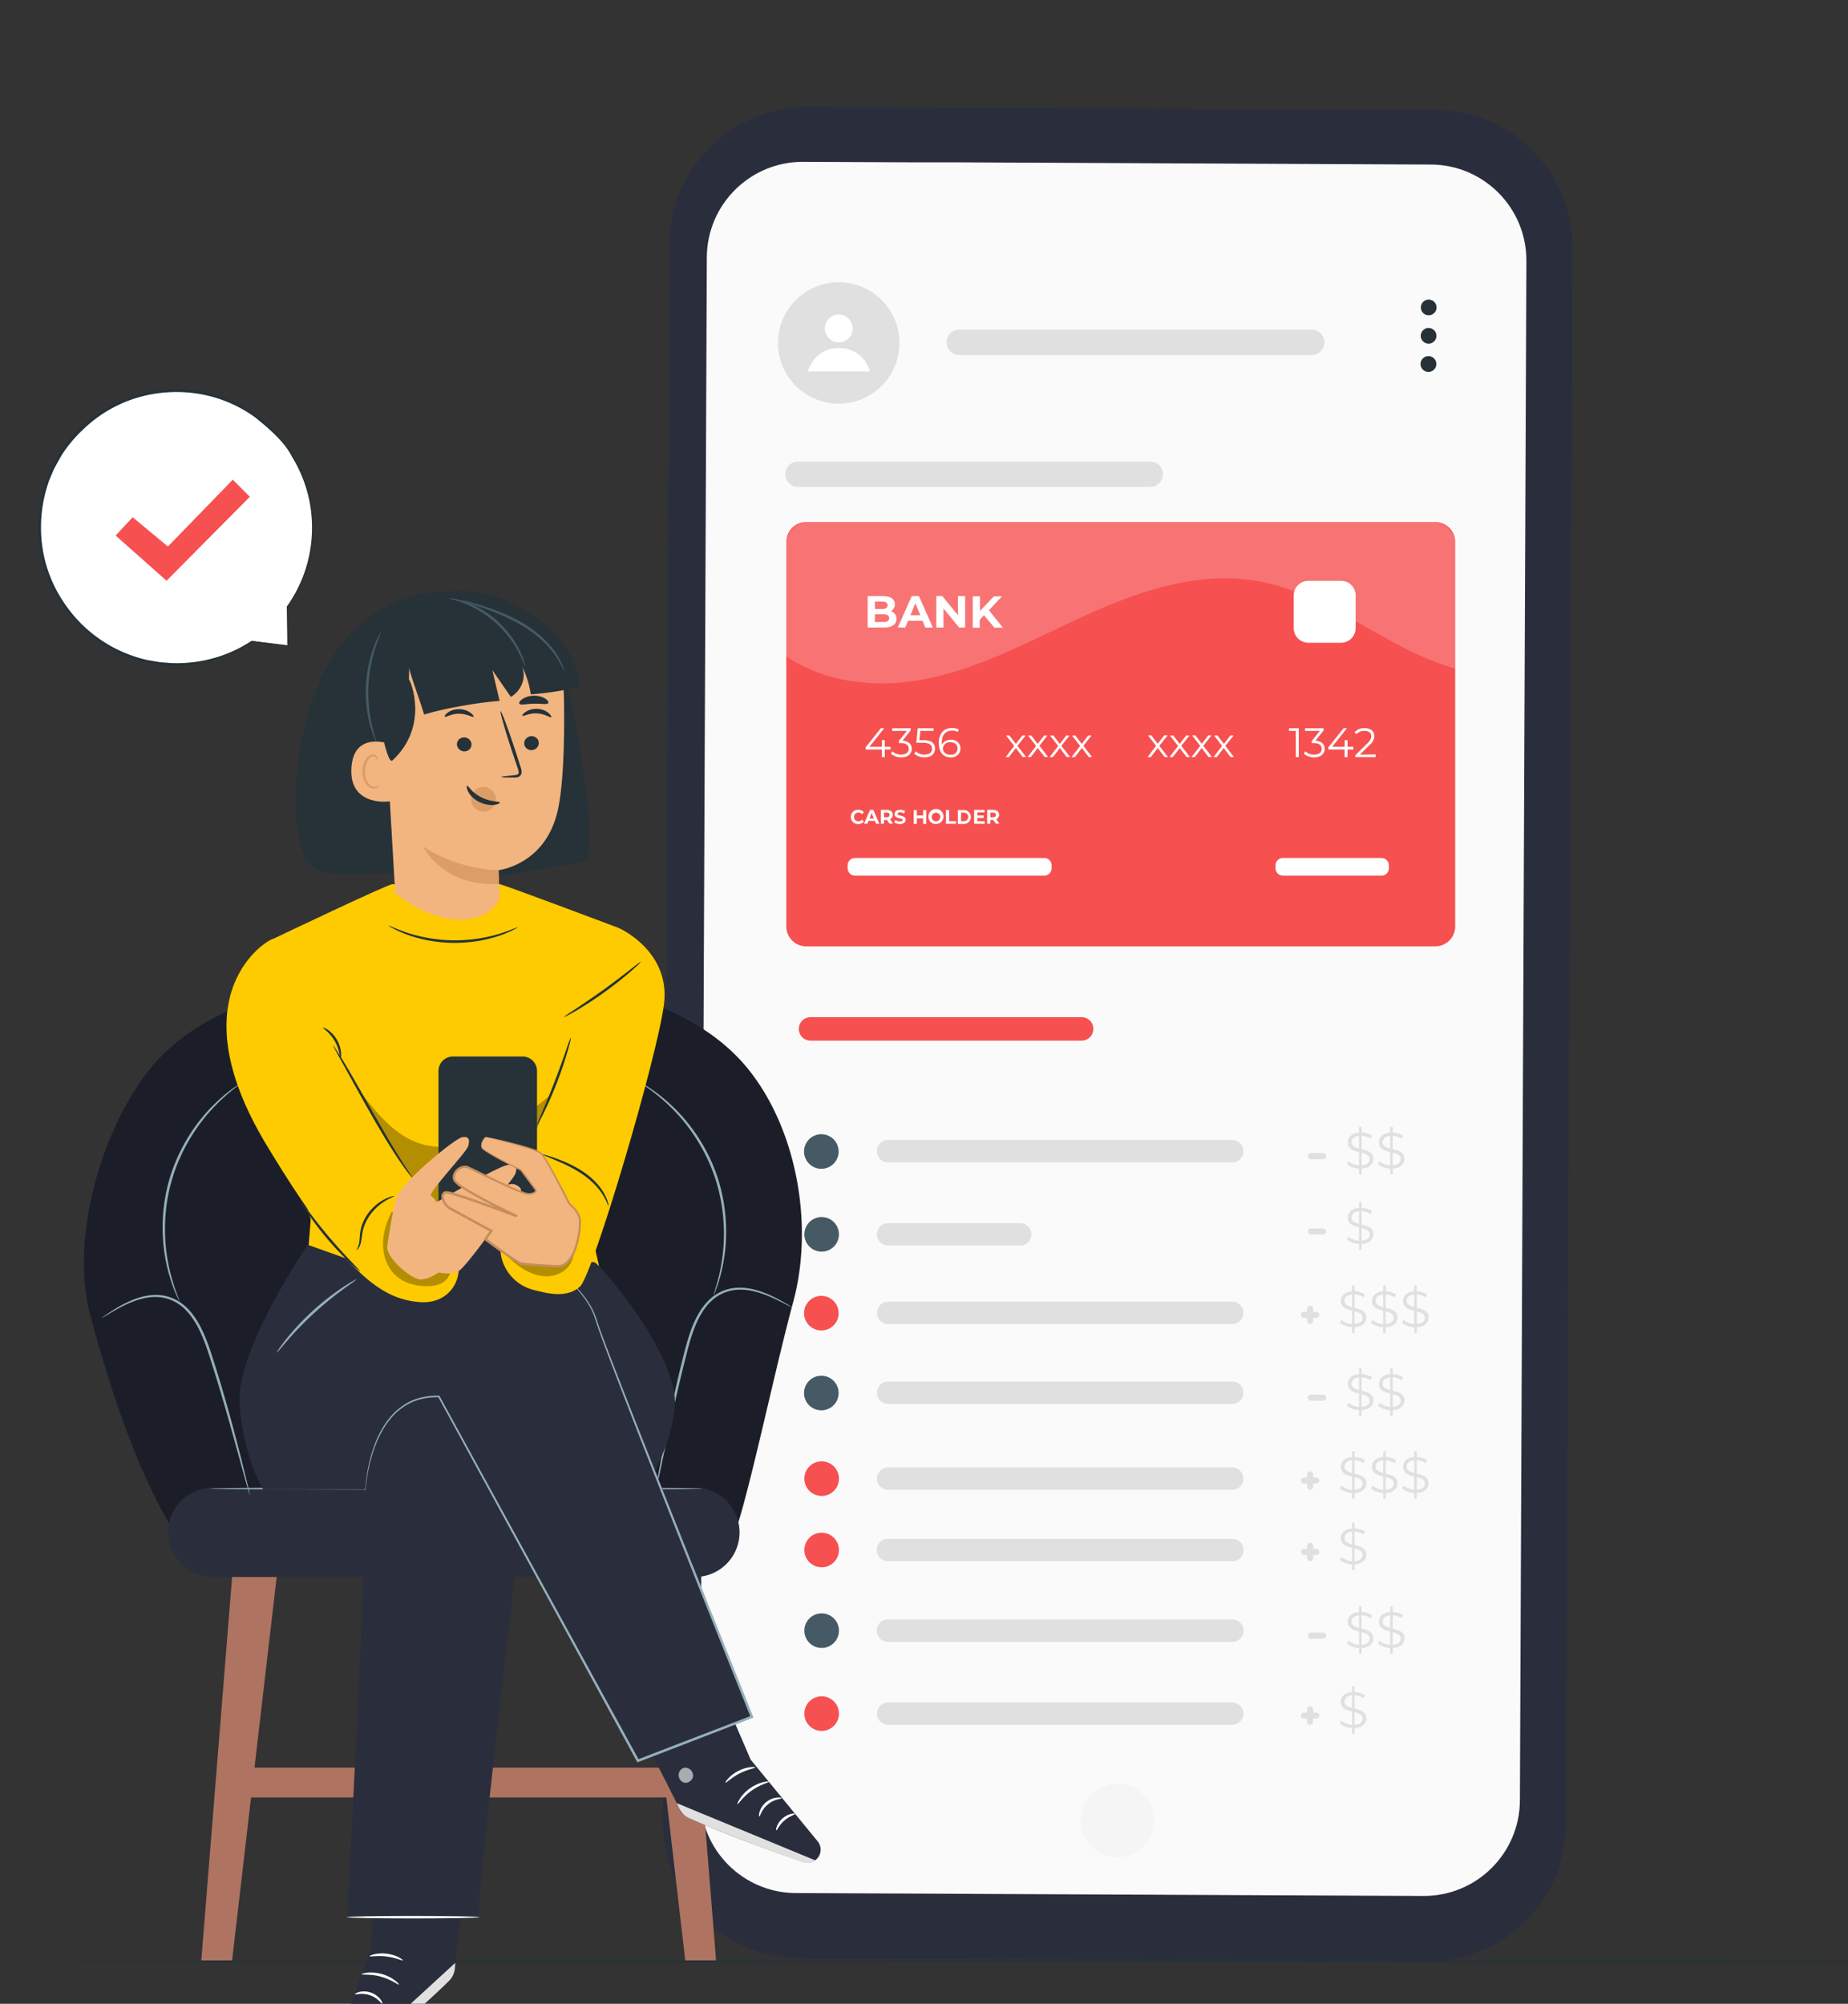 <svg width="344" height="373" fill="none" xmlns="http://www.w3.org/2000/svg"><rect width="100%" height="100%" fill="#333333" stroke="none"/><g clip-path="url(#a)"><path d="M399.515 365.112c0 .131-89.334.237-199.508.237-110.212 0-199.527-.107-199.527-.237 0-.131 89.315-.237 199.527-.237 110.174 0 199.508.106 199.508.237Z" fill="#263238"/><path d="m265.86 365.068-117.087-.563c-14.085-.066-25.45-11.537-25.388-25.622l1.236-293.525c.062-14.094 11.537-25.468 25.63-25.406h.035l117.052.51c14.082.067 25.446 11.532 25.389 25.613l-1.237 293.561c-.038 14.083-11.486 25.469-25.569 25.432h-.061Z" fill="#2A2E3C"/><path d="m266.353 30.628-22.666-.103-66.31-.311h-7.978l-19.882-.087c-9.863-.048-17.897 7.91-17.946 17.772v.01l-1.21 286.54c-.042 9.863 7.919 17.894 17.782 17.937l116.862.536c9.863.034 17.886-7.936 17.919-17.799v-.009l1.21-286.54c.048-9.864-7.909-17.898-17.772-17.947l-.009.001Z" fill="#FAFAFA"/><path d="M267.408 57.228a1.46 1.46 0 1 1-1.461-1.461h.009a1.461 1.461 0 0 1 1.452 1.46ZM267.39 62.518a1.46 1.46 0 1 1-1.46-1.469c.807.005 1.46.66 1.46 1.47ZM267.371 67.749a1.47 1.47 0 1 1-1.478-1.461h.017a1.47 1.47 0 0 1 1.461 1.46Z" fill="#263238"/><path d="M150.084 97.17h117.08a3.715 3.715 0 0 1 3.715 3.715v71.561a3.715 3.715 0 0 1-3.715 3.715h-117.08a3.715 3.715 0 0 1-3.715-3.715v-71.561a3.716 3.716 0 0 1 3.715-3.715Z" fill="#F65050"/><path d="M166.875 115.212c0 1.01-.803 1.598-2.342 1.598h-3.015v-5.849h2.851c1.46 0 2.212.613 2.212 1.521a1.407 1.407 0 0 1-.778 1.287c.653.17 1.097.77 1.072 1.443Zm-4.018-3.232v1.383h1.348c.657 0 1.02-.234 1.02-.691 0-.458-.363-.692-1.02-.692h-1.348Zm2.661 3.093c0-.492-.38-.725-1.079-.725h-1.581v1.442h1.581c.699 0 1.079-.215 1.079-.717ZM171.747 115.557h-2.713l-.518 1.253h-1.391l2.593-5.849h1.339l2.592 5.849h-1.418l-.484-1.253Zm-.423-1.028-.933-2.238-.924 2.238h1.857ZM179.655 110.961v5.849h-1.115l-2.912-3.551v3.551h-1.339v-5.849h1.124l2.902 3.551v-3.551h1.34ZM183.163 114.512l-.786.864v1.478h-1.305v-5.85h1.348v2.73l2.592-2.73h1.504l-2.42 2.592 2.592 3.241h-1.581l-1.944-2.325ZM165.776 139.517h-1.072v1.408h-.553v-1.408h-3.024v-.397l2.843-3.56h.613l-2.739 3.456h2.324v-1.235h.536v1.235h1.072v.501ZM169.718 139.388c0 .865-.648 1.591-1.944 1.591a2.79 2.79 0 0 1-1.936-.692l.276-.44c.45.418 1.046.642 1.66.622.864 0 1.383-.415 1.383-1.08s-.458-1.062-1.452-1.062h-.381v-.406l1.487-1.867h-2.747v-.492h3.456v.398l-1.512 1.909c1.139.102 1.71.663 1.71 1.519ZM174.052 139.354c0 .907-.63 1.625-1.944 1.625a2.785 2.785 0 0 1-1.926-.692l.276-.44a2.286 2.286 0 0 0 1.642.622c.916 0 1.4-.44 1.4-1.097s-.432-1.114-1.797-1.114h-1.141l.276-2.696h2.938v.492h-2.454l-.191 1.729h.692c1.616-.019 2.229.62 2.229 1.571ZM178.792 139.327a1.676 1.676 0 0 1-1.831 1.651c-1.425 0-2.203-.994-2.203-2.688 0-1.823.993-2.773 2.453-2.773.442-.02.882.082 1.27.293l-.224.441a1.857 1.857 0 0 0-1.037-.25c-1.159 0-1.902.743-1.902 2.203v.432a1.73 1.73 0 0 1 1.642-.916 1.625 1.625 0 0 1 1.832 1.607Zm-.544 0c0-.708-.526-1.158-1.348-1.158a1.243 1.243 0 0 0-1.383 1.167c0 .595.493 1.158 1.418 1.158a1.175 1.175 0 0 0 1.313-1.15v-.017ZM190.377 140.926l-1.279-1.685-1.288 1.685h-.613l1.599-2.065-1.521-1.962h.613l1.21 1.573 1.21-1.573h.605l-1.522 1.936 1.608 2.065-.622.026ZM194.473 140.926l-1.305-1.685-1.287 1.685h-.613l1.598-2.065-1.521-1.962h.613l1.21 1.573 1.21-1.573h.596l-1.487 1.936 1.608 2.065-.622.026ZM198.564 140.926l-1.279-1.685-1.287 1.685h-.613l1.59-2.065-1.521-1.962h.613l1.218 1.573 1.21-1.573h.596l-1.521 1.936 1.616 2.065-.622.026ZM202.673 140.926l-1.279-1.685-1.314 1.685h-.613l1.598-2.065-1.521-1.962h.613l1.21 1.573 1.21-1.573h.605l-1.512 1.936 1.608 2.065-.605.026ZM216.791 140.926l-1.279-1.685-1.288 1.685h-.613l1.591-2.092-1.512-1.961h.613l1.21 1.573 1.21-1.573h.639l-1.564 1.961 1.616 2.065-.623.027ZM220.877 140.926l-1.279-1.685-1.288 1.685h-.613l1.599-2.065-1.521-1.962h.613l1.21 1.573 1.21-1.573h.605l-1.521 1.936 1.607 2.065-.622.026ZM224.976 140.926l-1.279-1.685-1.287 1.685h-.613l1.616-2.092-1.522-1.961h.614l1.21 1.573 1.209-1.573h.596l-1.529 1.961 1.608 2.065-.623.027ZM229.07 140.926l-1.279-1.685-1.287 1.685h-.613l1.59-2.065-1.478-1.962h.614l1.218 1.573 1.21-1.573h.595l-1.563 1.936 1.615 2.065-.622.026ZM241.761 135.56v5.366h-.554v-4.874h-1.269v-.492h1.823ZM246.585 139.388c0 .865-.648 1.591-1.944 1.591a2.79 2.79 0 0 1-1.936-.692l.277-.44c.448.42 1.045.644 1.659.622.864 0 1.383-.415 1.383-1.08s-.458-1.062-1.452-1.062h-.38v-.406l1.486-1.867h-2.747v-.492h3.456v.398l-1.512 1.909c1.14.102 1.71.663 1.71 1.519ZM251.922 139.517h-1.079v1.409h-.544v-1.409h-3.033v-.397l2.842-3.56h.614l-2.739 3.456h2.324v-1.235h.536v1.235h1.079v.501ZM256.065 140.442v.484h-3.768v-.363l2.229-2.186c.605-.596.726-.959.726-1.322 0-.622-.44-1.002-1.262-1.002a1.792 1.792 0 0 0-1.46.595l-.397-.336a2.417 2.417 0 0 1 1.901-.769c1.089 0 1.78.553 1.78 1.452a2.197 2.197 0 0 1-.864 1.677l-1.823 1.797 2.938-.027ZM158.373 152.064a1.313 1.313 0 0 1 1.303-1.324l.089.002c.398-.014.781.151 1.045.45l-.38.354a.814.814 0 0 0-.64-.303.82.82 0 0 0-.003 1.642h.004a.811.811 0 0 0 .64-.303l.38.346c-.26.309-.65.479-1.054.457a1.314 1.314 0 0 1-1.381-1.242c-.003-.026-.003-.052-.003-.079ZM162.848 152.798h-1.184l-.233.544h-.605l1.141-2.591h.588l1.14 2.591h-.613l-.234-.544Zm-.182-.449-.406-.985-.406.985h.812ZM165.604 153.342l-.502-.708h-.544v.708h-.587v-2.592h1.106c.682 0 1.114.353 1.114.924a.864.864 0 0 1-.526.812l.57.821-.631.035Zm-.563-2.073h-.484v.864h.484c.363 0 .544-.164.544-.449.001-.286-.181-.415-.544-.415ZM166.457 153.092l.198-.449c.253.178.555.272.865.268.354 0 .492-.113.492-.268 0-.484-1.487-.156-1.487-1.107 0-.432.354-.795 1.08-.795.303-.001.6.076.864.225l-.181.449a1.541 1.541 0 0 0-.708-.199c-.354 0-.493.13-.493.294 0 .467 1.495.147 1.495 1.08 0 .432-.363.795-1.089.795a1.848 1.848 0 0 1-1.036-.293ZM172.43 150.785v2.593h-.596v-1.045h-1.166v1.045h-.588v-2.593h.588v1.011h1.166v-1.011h.596ZM172.834 152.064a1.4 1.4 0 1 1 1.476 1.32c-.026.002-.05.002-.076.002a1.322 1.322 0 0 1-1.4-1.322Zm2.204 0a.803.803 0 1 0-.804.821.786.786 0 0 0 .787-.785l-.001-.036h.018ZM176.086 150.785h.596v2.074h1.279v.484h-1.875v-2.558ZM178.301 150.785h1.166a1.297 1.297 0 0 1 0 2.593h-1.166v-2.593Zm1.14 2.073a.794.794 0 1 0 .003-1.59h-.547v1.59h.544ZM183.307 152.867v.475h-1.979v-2.592h1.927v.475h-1.322v.571h1.184v.466h-1.184v.588l1.374.017ZM185.391 153.342l-.502-.708h-.544v.708h-.587v-2.592h1.106c.682 0 1.114.353 1.114.924a.864.864 0 0 1-.526.812l.57.821-.631.035Zm-.562-2.073h-.484v.864h.484c.363 0 .544-.164.544-.449 0-.285-.155-.415-.518-.415h-.026ZM159.157 159.711h35.228c.758 0 1.373.615 1.373 1.373v.536c0 .759-.615 1.374-1.373 1.374h-35.228a1.374 1.374 0 0 1-1.374-1.374v-.536c0-.758.615-1.373 1.374-1.373ZM238.809 159.711h18.353c.758 0 1.373.615 1.373 1.373v.536c0 .759-.615 1.374-1.373 1.374h-18.353a1.374 1.374 0 0 1-1.373-1.374v-.536c0-.758.615-1.373 1.373-1.373Z" fill="#fff"/><path d="M266.758 97.17H150.499a4.13 4.13 0 0 0-4.13 4.122v20.858c7.344 5.123 17.437 6.049 26.388 4.156 10.55-2.203 20.107-7.603 29.931-12.027 9.824-4.424 20.634-7.966 31.253-6.143 10.031 1.728 18.577 7.958 27.65 12.58a53.6 53.6 0 0 0 9.297 3.75v-23.174a4.13 4.13 0 0 0-4.13-4.122Z" fill="#fff" opacity=".2"/><path d="M243.544 108.118h6.083a2.722 2.722 0 0 1 2.722 2.721v6.084a2.722 2.722 0 0 1-2.722 2.722h-6.083a2.722 2.722 0 0 1-2.722-2.722v-6.084a2.722 2.722 0 0 1 2.722-2.721Z" fill="#fff"/><path d="M156.109 214.291a3.219 3.219 0 1 1-6.437-.001 3.219 3.219 0 0 1 6.437.001Z" fill="#455A64"/><path d="M229.415 216.374h-64.131a2.084 2.084 0 0 1 0-4.167h64.131a2.084 2.084 0 0 1 0 4.167Z" fill="#E0E0E0"/><path d="M152.892 232.985a3.219 3.219 0 1 0 0-6.437 3.219 3.219 0 0 0 0 6.437Z" fill="#455A64"/><path d="M189.904 231.85h-24.622a2.084 2.084 0 0 1 0-4.167h24.622a2.083 2.083 0 1 1 0 4.167ZM244.022 215.781h2.28c.297 0 .582-.261.568-.568-.013-.309-.25-.569-.568-.569h-2.28c-.297 0-.582.262-.568.569.014.308.25.568.568.568ZM255.085 216.961c-.371.336-.914.523-1.63.56v1.083h-.47v-1.073a4.296 4.296 0 0 1-1.294-.269c-.405-.154-.725-.35-.957-.589l.273-.537c.22.214.508.393.862.537a3.55 3.55 0 0 0 1.116.254v-2.476a7.232 7.232 0 0 1-1.083-.344 1.843 1.843 0 0 1-.72-.536c-.191-.236-.287-.548-.287-.937 0-.483.176-.89.528-1.219.351-.33.872-.523 1.563-.58v-1.082h.47v1.074c.358.013.704.07 1.04.174.336.102.627.24.872.409l-.236.555a3.627 3.627 0 0 0-.819-.386 3.325 3.325 0 0 0-.857-.161v2.496c.465.112.844.227 1.14.343.295.116.543.293.743.532.201.239.301.552.301.941 0 .486-.185.895-.555 1.231Zm-3.14-3.601c.242.171.588.315 1.041.434v-2.353c-.465.037-.814.165-1.05.381a1.04 1.04 0 0 0-.353.795c0 .327.121.574.362.743Zm2.631 3.201a.983.983 0 0 0 .377-.791c0-.338-.129-.593-.386-.762-.257-.17-.628-.314-1.112-.434v2.353c.496-.037.87-.159 1.121-.366ZM260.876 216.961c-.371.336-.914.523-1.63.56v1.083h-.47v-1.073a4.303 4.303 0 0 1-1.295-.269c-.404-.154-.724-.35-.956-.589l.273-.537c.22.214.508.393.862.537a3.55 3.55 0 0 0 1.116.254v-2.476a7.232 7.232 0 0 1-1.083-.344 1.843 1.843 0 0 1-.72-.536c-.191-.236-.287-.548-.287-.937 0-.483.176-.89.528-1.219.351-.33.872-.523 1.563-.58v-1.082h.47v1.074c.359.013.704.07 1.041.174.336.102.627.24.871.409l-.235.555a3.648 3.648 0 0 0-.819-.386 3.325 3.325 0 0 0-.857-.161v2.496c.465.112.844.227 1.14.343.295.116.543.293.743.532.201.239.301.552.301.941a1.606 1.606 0 0 1-.556 1.231Zm-3.141-3.601c.242.171.589.315 1.041.434v-2.353c-.465.037-.815.165-1.05.381a1.04 1.04 0 0 0-.353.795c0 .327.121.574.362.743Zm2.631 3.201a.983.983 0 0 0 .377-.791c0-.338-.129-.593-.386-.762-.257-.17-.628-.314-1.112-.434v2.353c.497-.037.871-.159 1.121-.366Z" fill="#E0E0E0"/><path d="M152.892 306.757a3.219 3.219 0 1 0 0-6.437 3.219 3.219 0 0 0 0 6.437Z" fill="#455A64"/><path d="M229.413 305.621h-64.131a2.083 2.083 0 1 1 0-4.166h64.131a2.083 2.083 0 1 1 0 4.166ZM244.022 305.029h2.28c.297 0 .582-.262.568-.569a.577.577 0 0 0-.568-.568h-2.28c-.297 0-.582.261-.568.568.014.308.25.569.568.569ZM255.085 306.209c-.371.336-.914.523-1.63.56v1.083h-.47v-1.074a4.265 4.265 0 0 1-1.294-.268c-.405-.154-.725-.35-.957-.589l.273-.537c.22.214.508.393.862.537.355.144.726.229 1.116.253v-2.475a7.232 7.232 0 0 1-1.083-.344 1.845 1.845 0 0 1-.72-.537c-.191-.235-.287-.547-.287-.937 0-.482.176-.889.528-1.219.351-.329.872-.522 1.563-.579V299h.47v1.074c.358.013.704.07 1.04.174.336.102.627.24.872.409l-.236.555a3.627 3.627 0 0 0-.819-.386 3.283 3.283 0 0 0-.857-.161v2.495c.465.113.844.228 1.14.343.295.117.543.294.743.533.201.239.301.552.301.941 0 .488-.185.897-.555 1.232Zm-3.14-3.601c.242.17.588.315 1.041.434v-2.353c-.465.037-.814.164-1.05.381a1.039 1.039 0 0 0-.353.795c0 .327.121.574.362.743Zm2.631 3.202a.984.984 0 0 0 .377-.791c0-.338-.129-.593-.386-.762-.257-.17-.628-.314-1.112-.434v2.353c.496-.037.87-.16 1.121-.366ZM260.876 306.209c-.371.336-.914.523-1.63.56v1.083h-.47v-1.074a4.272 4.272 0 0 1-1.295-.268c-.404-.154-.724-.35-.956-.589l.273-.537c.22.214.508.393.862.537.355.144.726.229 1.116.253v-2.475a7.232 7.232 0 0 1-1.083-.344 1.845 1.845 0 0 1-.72-.537c-.191-.235-.287-.547-.287-.937 0-.482.176-.889.528-1.219.351-.329.872-.522 1.563-.579V299h.47v1.074c.359.013.704.07 1.041.174.336.102.627.24.871.409l-.235.555a3.648 3.648 0 0 0-.819-.386 3.283 3.283 0 0 0-.857-.161v2.495c.465.113.844.228 1.14.343.295.117.543.294.743.533.201.239.301.552.301.941a1.603 1.603 0 0 1-.556 1.232Zm-3.141-3.601c.242.17.589.315 1.041.434v-2.353c-.465.037-.815.164-1.05.381a1.039 1.039 0 0 0-.353.795c0 .327.121.574.362.743Zm2.631 3.202a.984.984 0 0 0 .377-.791c0-.338-.129-.593-.386-.762-.257-.17-.628-.314-1.112-.434v2.353c.497-.037.871-.16 1.121-.366Z" fill="#E0E0E0"/><path d="M156.109 259.248a3.219 3.219 0 1 1-6.437-.001 3.219 3.219 0 0 1 6.437.001Z" fill="#455A64"/><path d="M229.415 261.331h-64.131a2.084 2.084 0 0 1 0-4.167h64.131a2.084 2.084 0 0 1 0 4.167ZM244.022 260.739h2.28c.297 0 .582-.262.568-.569a.577.577 0 0 0-.568-.568h-2.28c-.297 0-.582.262-.568.568.014.308.25.569.568.569ZM255.085 261.918c-.371.335-.914.523-1.63.56v1.082h-.47v-1.073a4.295 4.295 0 0 1-1.294-.268c-.405-.154-.725-.351-.957-.589l.273-.537c.22.214.508.393.862.537.355.145.726.229 1.116.254v-2.475a7.472 7.472 0 0 1-1.083-.344 1.845 1.845 0 0 1-.72-.537c-.191-.236-.287-.548-.287-.937 0-.482.176-.89.528-1.219.351-.329.872-.522 1.563-.58v-1.082h.47v1.073c.358.013.704.07 1.04.174.336.103.627.24.872.409l-.236.555a3.624 3.624 0 0 0-.819-.385 3.203 3.203 0 0 0-.857-.161v2.495c.465.113.844.227 1.14.343.295.116.543.294.743.532.201.239.301.553.301.942 0 .486-.185.896-.555 1.231Zm-3.14-3.601c.242.17.588.315 1.041.434v-2.354c-.465.038-.814.165-1.05.382a1.039 1.039 0 0 0-.353.795c0 .327.121.575.362.743Zm2.631 3.201a.981.981 0 0 0 .377-.79c0-.339-.129-.594-.386-.763-.257-.17-.628-.314-1.112-.434v2.354c.496-.038.87-.159 1.121-.367ZM260.876 261.918c-.371.335-.914.523-1.63.56v1.082h-.47v-1.073a4.302 4.302 0 0 1-1.295-.268c-.404-.154-.724-.351-.956-.589l.273-.537c.22.214.508.393.862.537.355.145.726.229 1.116.254v-2.475a7.472 7.472 0 0 1-1.083-.344 1.845 1.845 0 0 1-.72-.537c-.191-.236-.287-.548-.287-.937 0-.482.176-.89.528-1.219.351-.329.872-.522 1.563-.58v-1.082h.47v1.073c.359.013.704.07 1.041.174.336.103.627.24.871.409l-.235.555a3.644 3.644 0 0 0-.819-.385 3.203 3.203 0 0 0-.857-.161v2.495c.465.113.844.227 1.14.343.295.116.543.294.743.532.201.239.301.553.301.942a1.604 1.604 0 0 1-.556 1.231Zm-3.141-3.601c.242.17.589.315 1.041.434v-2.354c-.465.038-.815.165-1.05.382a1.039 1.039 0 0 0-.353.795c0 .327.121.575.362.743Zm2.631 3.201a.981.981 0 0 0 .377-.79c0-.339-.129-.594-.386-.763-.257-.17-.628-.314-1.112-.434v2.354c.497-.038.871-.159 1.121-.367Z" fill="#E0E0E0"/><path d="M156.109 244.381a3.219 3.219 0 1 1-6.437 0 3.219 3.219 0 0 1 6.437 0Z" fill="#F65050"/><path d="M229.415 246.464h-64.131a2.084 2.084 0 0 1 0-4.167h64.131a2.084 2.084 0 0 1 0 4.167ZM242.737 245.311h2.28c.297 0 .582-.262.568-.569a.577.577 0 0 0-.568-.568h-2.28c-.297 0-.582.262-.569.568.014.309.251.569.569.569Z" fill="#E0E0E0"/><path d="M244.444 245.883v-2.279c0-.298-.262-.583-.569-.569-.308.014-.568.25-.568.569v2.279c0 .298.261.583.568.569.309-.015.569-.25.569-.569ZM253.784 246.491c-.37.336-.914.523-1.629.56v1.083h-.471v-1.074a4.272 4.272 0 0 1-1.294-.268c-.405-.154-.724-.35-.956-.589l.272-.536c.221.214.508.393.862.536.355.145.726.23 1.116.254v-2.475a7.178 7.178 0 0 1-1.082-.344 1.841 1.841 0 0 1-.721-.537c-.191-.235-.286-.547-.286-.937 0-.482.175-.889.527-1.219.351-.329.872-.522 1.563-.579v-1.082h.47v1.074c.358.012.705.07 1.04.173.336.103.627.241.872.41l-.236.555a3.607 3.607 0 0 0-.819-.386 3.283 3.283 0 0 0-.857-.161v2.495c.465.113.845.228 1.14.343.295.117.543.294.744.532.201.24.301.553.301.942a1.602 1.602 0 0 1-.556 1.23Zm-3.14-3.6c.242.169.588.315 1.041.434v-2.353c-.465.037-.815.164-1.05.381a1.042 1.042 0 0 0-.353.795c-.001.326.12.574.362.743Zm2.63 3.201a.983.983 0 0 0 .377-.791c0-.338-.129-.593-.386-.762-.257-.17-.627-.314-1.111-.434v2.353c.496-.037.87-.159 1.12-.366ZM259.575 246.491c-.37.336-.913.523-1.629.56v1.083h-.471v-1.074a4.272 4.272 0 0 1-1.294-.268c-.405-.154-.724-.35-.956-.589l.273-.536c.22.214.507.393.861.536.355.145.726.23 1.116.254v-2.475a7.178 7.178 0 0 1-1.082-.344 1.841 1.841 0 0 1-.721-.537c-.191-.235-.286-.547-.286-.937 0-.482.175-.889.527-1.219.351-.329.872-.522 1.563-.579v-1.082h.47v1.074c.359.012.705.07 1.041.173.336.103.626.241.872.41l-.236.555a3.607 3.607 0 0 0-.819-.386 3.283 3.283 0 0 0-.857-.161v2.495c.465.113.845.228 1.14.343.295.117.543.294.744.532.201.24.301.553.301.942a1.607 1.607 0 0 1-.557 1.23Zm-3.14-3.6c.242.169.589.315 1.04.434v-2.353c-.465.037-.815.164-1.05.381a1.042 1.042 0 0 0-.353.795c0 .326.121.574.363.743Zm2.63 3.201a.98.98 0 0 0 .377-.791c0-.338-.129-.593-.386-.762-.257-.17-.627-.314-1.111-.434v2.353c.496-.037.87-.159 1.12-.366ZM265.362 246.491c-.37.336-.913.523-1.629.56v1.083h-.471v-1.074a4.265 4.265 0 0 1-1.294-.268c-.405-.154-.724-.35-.956-.589l.273-.536c.22.214.507.393.861.536.355.145.726.23 1.116.254v-2.475a7.178 7.178 0 0 1-1.082-.344 1.841 1.841 0 0 1-.721-.537c-.191-.235-.286-.547-.286-.937 0-.482.175-.889.527-1.219.352-.329.872-.522 1.563-.579v-1.082h.471v1.074c.358.012.704.07 1.04.173.336.103.626.241.872.41l-.236.555a3.607 3.607 0 0 0-.819-.386 3.276 3.276 0 0 0-.856-.161v2.495c.464.113.844.228 1.139.343.295.117.543.294.744.532.201.24.301.553.301.942a1.6 1.6 0 0 1-.557 1.23Zm-3.139-3.6c.242.169.587.315 1.039.434v-2.353c-.465.037-.815.164-1.049.381a1.035 1.035 0 0 0-.353.795c0 .326.121.574.363.743Zm2.63 3.201a.98.98 0 0 0 .377-.791c0-.338-.129-.593-.386-.762-.257-.17-.627-.314-1.111-.434v2.353c.495-.037.869-.159 1.12-.366Z" fill="#E0E0E0"/><path d="M152.892 278.458a3.219 3.219 0 1 0 0-6.437 3.219 3.219 0 0 0 0 6.437Z" fill="#F65050"/><path d="M229.413 277.323h-64.131a2.084 2.084 0 0 1 0-4.167h64.131a2.084 2.084 0 0 1 0 4.167ZM242.737 276.17h2.28c.297 0 .582-.261.568-.569a.577.577 0 0 0-.568-.568h-2.28c-.297 0-.582.262-.569.568.014.308.251.569.569.569Z" fill="#E0E0E0"/><path d="M244.444 276.741v-2.28c0-.297-.262-.582-.569-.568a.577.577 0 0 0-.568.568v2.28c0 .298.261.582.568.569.309-.014.569-.25.569-.569ZM253.784 277.349c-.37.336-.914.523-1.629.56v1.083h-.471v-1.074a4.272 4.272 0 0 1-1.294-.268c-.405-.154-.724-.35-.956-.589l.272-.536c.221.213.508.393.862.536.355.145.726.23 1.116.254v-2.475a7.178 7.178 0 0 1-1.082-.344 1.841 1.841 0 0 1-.721-.537c-.191-.235-.286-.547-.286-.937 0-.482.175-.889.527-1.219.351-.329.872-.522 1.563-.579v-1.082h.47v1.074c.358.012.705.07 1.04.173.336.103.627.24.872.41l-.236.555a3.607 3.607 0 0 0-.819-.386 3.283 3.283 0 0 0-.857-.161v2.495c.465.113.845.228 1.14.343.295.117.543.294.744.532.201.24.301.553.301.942a1.602 1.602 0 0 1-.556 1.23Zm-3.14-3.601c.242.169.588.315 1.041.434v-2.353c-.465.037-.815.164-1.05.381a1.042 1.042 0 0 0-.353.795c-.001.327.12.575.362.743Zm2.63 3.201a.98.98 0 0 0 .377-.79c0-.338-.129-.593-.386-.762-.257-.17-.627-.314-1.111-.434v2.353c.496-.037.87-.16 1.12-.367ZM259.575 277.349c-.37.336-.913.523-1.629.56v1.083h-.471v-1.074a4.272 4.272 0 0 1-1.294-.268c-.405-.154-.724-.35-.956-.589l.273-.536c.22.213.507.393.861.536.355.145.726.23 1.116.254v-2.475a7.178 7.178 0 0 1-1.082-.344 1.841 1.841 0 0 1-.721-.537c-.191-.235-.286-.547-.286-.937 0-.482.175-.889.527-1.219.351-.329.872-.522 1.563-.579v-1.082h.47v1.074c.359.012.705.07 1.041.173.336.103.626.24.872.41l-.236.555a3.607 3.607 0 0 0-.819-.386 3.283 3.283 0 0 0-.857-.161v2.495c.465.113.845.228 1.14.343.295.117.543.294.744.532.201.24.301.553.301.942a1.607 1.607 0 0 1-.557 1.23Zm-3.14-3.601c.242.169.589.315 1.04.434v-2.353c-.465.037-.815.164-1.05.381a1.042 1.042 0 0 0-.353.795c0 .327.121.575.363.743Zm2.63 3.201a.977.977 0 0 0 .377-.79c0-.338-.129-.593-.386-.762-.257-.17-.627-.314-1.111-.434v2.353c.496-.037.87-.16 1.12-.367ZM265.362 277.349c-.37.336-.913.523-1.629.56v1.083h-.471v-1.074a4.265 4.265 0 0 1-1.294-.268c-.405-.154-.724-.35-.956-.589l.273-.536c.22.213.507.393.861.536.355.145.726.23 1.116.254v-2.475a7.178 7.178 0 0 1-1.082-.344 1.841 1.841 0 0 1-.721-.537c-.191-.235-.286-.547-.286-.937 0-.482.175-.889.527-1.219.352-.329.872-.522 1.563-.579v-1.082h.471v1.074c.358.012.704.07 1.04.173.336.103.626.24.872.41l-.236.555a3.607 3.607 0 0 0-.819-.386 3.276 3.276 0 0 0-.856-.161v2.495c.464.113.844.228 1.139.343.295.117.543.294.744.532.201.24.301.553.301.942a1.6 1.6 0 0 1-.557 1.23Zm-3.139-3.601c.242.169.587.315 1.039.434v-2.353c-.465.037-.815.164-1.049.381a1.035 1.035 0 0 0-.353.795c0 .327.121.575.363.743Zm2.63 3.201a.977.977 0 0 0 .377-.79c0-.338-.129-.593-.386-.762-.257-.17-.627-.314-1.111-.434v2.353c.495-.037.869-.16 1.12-.367Z" fill="#E0E0E0"/><path d="M152.892 291.744a3.219 3.219 0 1 0 0-6.437 3.219 3.219 0 0 0 0 6.437Z" fill="#F65050"/><path d="M229.413 290.608h-64.131a2.083 2.083 0 1 1 0-4.166h64.131a2.083 2.083 0 1 1 0 4.166ZM242.737 289.455h2.28c.297 0 .582-.261.568-.568a.578.578 0 0 0-.568-.569h-2.28c-.297 0-.582.262-.569.569a.58.58 0 0 0 .569.568Z" fill="#E0E0E0"/><path d="M244.444 290.027v-2.28c0-.297-.262-.582-.569-.568a.577.577 0 0 0-.568.568v2.28c0 .297.261.582.568.568.309-.013.569-.25.569-.568ZM253.784 290.634c-.37.336-.914.524-1.629.561v1.082h-.471v-1.073a4.333 4.333 0 0 1-1.294-.268c-.405-.154-.724-.351-.956-.589l.272-.537c.221.214.508.393.862.537.355.145.726.229 1.116.254v-2.476a7.304 7.304 0 0 1-1.082-.343 1.85 1.85 0 0 1-.721-.537c-.191-.236-.286-.548-.286-.937 0-.482.175-.889.527-1.219.351-.329.872-.522 1.563-.58v-1.082h.47v1.073c.358.013.705.07 1.04.174.336.103.627.24.872.409l-.236.555a3.604 3.604 0 0 0-.819-.385 3.203 3.203 0 0 0-.857-.161v2.495c.465.113.845.227 1.14.343.295.116.543.294.744.532.201.239.301.552.301.942a1.6 1.6 0 0 1-.556 1.23Zm-3.14-3.6c.242.17.588.315 1.041.434v-2.354c-.465.038-.815.165-1.05.381a1.042 1.042 0 0 0-.353.796c-.001.326.12.574.362.743Zm2.63 3.201a.981.981 0 0 0 .377-.79c0-.339-.129-.594-.386-.763-.257-.17-.627-.314-1.111-.434v2.354c.496-.038.87-.16 1.12-.367Z" fill="#E0E0E0"/><path d="M152.892 322.201a3.219 3.219 0 1 0 0-6.437 3.219 3.219 0 0 0 0 6.437Z" fill="#F65050"/><path d="M229.413 321.065h-64.131a2.084 2.084 0 0 1 0-4.167h64.131a2.084 2.084 0 0 1 0 4.167ZM242.737 319.913h2.28c.297 0 .582-.262.568-.569a.578.578 0 0 0-.568-.569h-2.28c-.297 0-.582.262-.569.569.014.308.251.569.569.569Z" fill="#E0E0E0"/><path d="M244.444 320.484v-2.28c0-.297-.262-.582-.569-.568a.577.577 0 0 0-.568.568v2.28c0 .297.261.582.568.569.309-.014.569-.251.569-.569ZM253.784 321.091c-.37.336-.914.523-1.629.56v1.083h-.471v-1.074a4.272 4.272 0 0 1-1.294-.268c-.405-.154-.724-.35-.956-.589l.272-.536c.221.213.508.393.862.536.355.145.726.23 1.116.254v-2.475a7.178 7.178 0 0 1-1.082-.344 1.841 1.841 0 0 1-.721-.537c-.191-.235-.286-.547-.286-.937 0-.482.175-.889.527-1.219.351-.329.872-.522 1.563-.579v-1.083h.47v1.074c.358.012.705.07 1.04.173.336.103.627.241.872.41l-.236.555a3.607 3.607 0 0 0-.819-.386 3.242 3.242 0 0 0-.857-.161v2.495c.465.113.845.228 1.14.343.295.117.543.294.744.532.201.24.301.554.301.942a1.603 1.603 0 0 1-.556 1.231Zm-3.14-3.601c.242.169.588.315 1.041.434v-2.353c-.465.037-.815.164-1.05.381a1.039 1.039 0 0 0-.353.795c-.001.327.12.575.362.743Zm2.63 3.201a.981.981 0 0 0 .377-.79c0-.338-.129-.593-.386-.762-.257-.17-.627-.314-1.111-.434v2.353c.496-.037.87-.159 1.12-.367ZM244.022 229.811h2.28c.297 0 .582-.262.568-.569a.578.578 0 0 0-.568-.569h-2.28c-.297 0-.582.262-.568.569.014.308.25.569.568.569ZM255.085 230.99c-.371.336-.914.523-1.63.561v1.082h-.47v-1.073a4.296 4.296 0 0 1-1.294-.269c-.405-.153-.725-.35-.957-.589l.273-.537c.22.214.508.393.862.537.355.145.726.229 1.116.254v-2.476a7.232 7.232 0 0 1-1.083-.344 1.843 1.843 0 0 1-.72-.536c-.191-.236-.287-.548-.287-.937 0-.482.176-.89.528-1.219.351-.33.872-.522 1.563-.58v-1.081h.47v1.073c.358.013.704.07 1.04.174.336.103.627.24.872.409l-.236.555a3.627 3.627 0 0 0-.819-.386 3.325 3.325 0 0 0-.857-.161v2.496c.465.113.844.227 1.14.343.295.116.543.294.743.532.201.239.301.552.301.941 0 .486-.185.896-.555 1.231Zm-3.14-3.601c.242.17.588.314 1.041.434v-2.354c-.465.038-.814.165-1.05.381a1.042 1.042 0 0 0-.353.795c0 .327.121.575.362.744Zm2.631 3.201a.982.982 0 0 0 .377-.791c0-.338-.129-.593-.386-.762-.257-.17-.628-.314-1.112-.434v2.354c.496-.038.87-.16 1.121-.367Z" fill="#E0E0E0"/><path d="M214.682 340.449a6.845 6.845 0 1 0-13.327-3.134 6.845 6.845 0 0 0 13.327 3.134Z" fill="#F5F5F5"/><path d="M214.129 90.622H148.53a2.354 2.354 0 1 1 0-4.708h65.599a2.354 2.354 0 0 1 0 4.708ZM244.226 66.08h-65.598a2.355 2.355 0 1 1 0-4.708h65.598a2.355 2.355 0 0 1 0 4.709Z" fill="#E0E0E0"/><path d="M201.334 193.712h-50.45a2.187 2.187 0 1 1 0-4.374h50.45a2.187 2.187 0 1 1 0 4.374Z" fill="#F65050"/><path d="M156.125 75.145c6.243 0 11.304-5.06 11.304-11.303 0-6.243-5.061-11.303-11.304-11.303-6.242 0-11.303 5.06-11.303 11.303 0 6.243 5.061 11.303 11.303 11.303Z" fill="#E0E0E0"/><path d="M156.127 63.726a2.59 2.59 0 1 0 0-5.18 2.59 2.59 0 0 0 0 5.18ZM150.355 69.138h11.547s-.938-4.348-5.841-4.348c-4.483 0-5.706 4.347-5.706 4.347ZM53.486 120.104l-6.628-.802c-11.698 7.816-27.518 4.669-35.334-7.029-7.816-11.699-4.669-27.518 7.03-35.334 11.697-7.817 27.517-4.67 35.334 7.029a25.475 25.475 0 0 1-.473 28.988l.07 7.148Z" fill="#fff"/><path d="M53.485 120.104v-1.875c0-1.222-.06-3.007-.1-5.283l.15.07a.09.09 0 0 1-.127.003l-.003-.003a.11.11 0 0 1 0-.12 25.221 25.221 0 0 0 4.461-11.329c.35-2.668.28-5.374-.21-8.02a25.418 25.418 0 0 0-3.279-8.491c-1.13-2.213-3.044-4.288-6.867-7.349a24.662 24.662 0 0 0-9.965-4.3 25.73 25.73 0 0 0-11.529.49 24.714 24.714 0 0 0-10.507 6.015 25.42 25.42 0 0 0-4.01 4.783 87.312 87.312 0 0 0-1.484 2.687l-.601 1.404-.291.691-.231.722a25.883 25.883 0 0 0-1.003 11.61 24.644 24.644 0 0 0 3.93 10.236 25.343 25.343 0 0 0 15.56 10.808l2.105.361c.691.11 1.384.12 2.005.19 1.296.085 2.598.057 3.89-.08a25.35 25.35 0 0 0 11.449-4.01h.06l4.882.641 1.284.18.451.07h-.421l-1.264-.13-4.952-.541h.06a25.312 25.312 0 0 1-11.519 4.201c-1.308.15-2.626.184-3.94.1-.681-.06-1.374-.07-2.075-.17l-2.135-.361a25.647 25.647 0 0 1-8.561-3.629 26.326 26.326 0 0 1-7.3-7.399 24.972 24.972 0 0 1-4.01-10.396 26.222 26.222 0 0 1 1.003-11.82l.23-.732.302-.712c.21-.47.41-1.002.611-1.423.451-.943 1.002-1.835 1.504-2.748a26.368 26.368 0 0 1 4.01-4.872 25.058 25.058 0 0 1 10.687-6.075 26.06 26.06 0 0 1 11.86-.531 24.899 24.899 0 0 1 10.126 4.4 26.062 26.062 0 0 1 6.918 7.48 25.602 25.602 0 0 1 3.298 8.632c.479 2.684.537 5.428.17 8.131a25.347 25.347 0 0 1-4.601 11.399l-.14-.12a.089.089 0 0 1 .127-.003l.003.003a.07.07 0 0 1 0 .06v6.707c-.001.357-.011.448-.011.448Z" fill="#263238"/><path d="m21.521 99.692 3.178-3.408 6.557 5.444 12.08-12.442 3.169 3.188-15.5 15.63-9.483-8.412Z" fill="#F65050"/><path d="M124.516 329.038H44.58v5.547h79.936v-5.547Z" fill="#AE7461"/><path d="m127.561 293.55 5.733 71.368h-5.733l-8.295-71.368h8.295Z" fill="#AE7461"/><path d="M139.617 199.439c-6.675-8.543-16.771-12.674-26.655-15.266a126.162 126.162 0 0 0-28.182-4.046v-.064c-.4.005-.8.024-1.199.032-.4-.008-.799-.027-1.198-.032v.064a126.222 126.222 0 0 0-28.183 4.046c-9.885 2.592-19.98 6.723-26.655 15.266-8.75 11.2-14.574 31.301-10.71 45.523 3.865 14.223 9.035 30.292 16.897 42.285l49.85-7.579 52.32 7.579c2.269-3.054 7.874-30.615 11.739-44.838 3.864-14.222.725-31.769-8.024-42.97Z" fill="#1B1E28"/><path d="M129.446 293.55H39.613a8.308 8.308 0 0 1 0-16.617h89.833a8.309 8.309 0 0 1 0 16.617Z" fill="#2A2E3C"/><path d="M130.739 277.085c0 .131-20.522.237-45.832.237-25.318 0-45.837-.107-45.837-.237 0-.131 20.518-.236 45.837-.236 25.31 0 45.832.106 45.832.236Z" fill="#96AFBC"/><path d="m43.206 293.55-5.733 71.368h5.733L51.5 293.55h-8.295Z" fill="#AE7461"/><path d="M44.63 201.79c.022.032-.491.412-1.387 1.131a34.77 34.77 0 0 0-3.556 3.307c-2.811 2.953-6.122 7.746-7.8 13.787-1.678 6.044-1.31 11.858-.424 15.837.435 2.003.943 3.59 1.343 4.666.396 1.078.64 1.668.604 1.684-.015.006-.092-.133-.227-.406-.127-.275-.34-.673-.55-1.211-.454-1.062-1.016-2.645-1.498-4.659-.98-3.999-1.41-9.9.294-16.038 1.703-6.135 5.113-10.969 8.014-13.891 1.451-1.478 2.748-2.545 3.685-3.221.458-.352.844-.583 1.096-.754.258-.166.396-.246.405-.232ZM46.5 278.27c-.015.005-.08-.175-.185-.52l-.44-1.517-1.546-5.595c-1.304-4.725-3.088-11.257-5.398-18.363-.571-1.775-1.2-3.481-1.994-5.036-.799-1.544-1.77-2.947-2.987-3.961-1.2-1.039-2.648-1.607-4.037-1.796-1.4-.158-2.729.045-3.89.374-2.329.691-4.043 1.733-5.225 2.405l-1.353.81c-.31.186-.477.277-.486.263-.009-.014.14-.131.433-.343.293-.212.73-.516 1.309-.887 1.159-.723 2.854-1.819 5.227-2.57 1.183-.358 2.558-.592 4.032-.443 1.46.179 3.002.769 4.27 1.85 1.287 1.057 2.298 2.508 3.12 4.084.818 1.587 1.457 3.319 2.032 5.102 2.315 7.121 4.05 13.675 5.27 18.423l1.401 5.635.355 1.539c.076.354.108.542.092.546ZM119.147 201.486c.008-.014.151.057.417.206.261.155.661.362 1.14.686.976.618 2.337 1.603 3.875 2.99 3.075 2.739 6.774 7.355 8.85 13.374 2.077 6.022 2.008 11.937 1.275 15.989-.357 2.041-.821 3.655-1.209 4.743-.177.549-.365.959-.475 1.242-.117.281-.185.425-.201.42-.037-.015.171-.617.5-1.718a34.644 34.644 0 0 0 1.055-4.739c.641-4.027.652-9.852-1.393-15.782-2.044-5.928-5.643-10.508-8.63-13.284a34.843 34.843 0 0 0-3.751-3.083c-.938-.663-1.473-1.01-1.453-1.044ZM121.97 277.937c-.016-.004.005-.192.059-.55l.26-1.557 1.053-5.711c.928-4.813 2.258-11.461 4.133-18.712.464-1.815.997-3.583 1.716-5.217.725-1.625 1.644-3.133 2.864-4.267 1.199-1.157 2.702-1.841 4.149-2.109 1.462-.239 2.847-.09 4.051.195 2.414.603 4.172 1.593 5.374 2.244.6.336 1.055.612 1.36.805.306.194.461.302.453.316-.008.014-.18-.067-.5-.233l-1.4-.726c-1.221-.599-2.997-1.534-5.363-2.081-1.179-.257-2.517-.378-3.906-.134-1.375.274-2.786.929-3.919 2.039-1.154 1.087-2.037 2.548-2.74 4.138-.697 1.6-1.22 3.342-1.681 5.149-1.871 7.234-3.252 13.864-4.263 18.658l-1.201 5.679-.347 1.54c-.084.354-.136.537-.152.534Z" fill="#96AFBC"/><path d="M115.055 172.691s-21.572-8.138-22.163-8.139c-.59-.002-19.222.173-19.813.026-.59-.147-22.241 10.192-22.241 10.192l.957 32.021 6.046 20.164-.924 11.615 15.543 1.141 39.053-4.012s-2.061-9.187-2.209-9.629c-.147-.442 5.751-53.379 5.751-53.379Z" fill="#FECB00"/><path d="M96.36 172.626c.015.029-.288.202-.851.491-.28.149-.629.317-1.047.481-.417.169-.885.38-1.427.546-1.067.383-2.38.717-3.856.987-1.48.241-3.128.396-4.861.383a28.986 28.986 0 0 1-4.852-.509c-1.468-.309-2.773-.676-3.829-1.088-.537-.181-1-.403-1.412-.584a9.69 9.69 0 0 1-1.033-.509c-.555-.304-.853-.485-.838-.513.041-.081 1.274.579 3.395 1.29 1.057.367 2.35.695 3.8.976 1.454.251 3.07.432 4.775.463a31.614 31.614 0 0 0 4.785-.341c1.457-.242 2.758-.536 3.824-.875 2.138-.653 3.388-1.279 3.427-1.198Z" fill="#263238"/><path d="m130.293 305.609 9.44 21.939 12.47 15.2a2.447 2.447 0 0 1-2.689 3.865c-4.769-1.661-22.282-7.862-22.883-9.505-.696-1.905-11.494-22.481-11.494-22.481l15.156-9.018Z" fill="#2A2E3C"/><path d="m151.757 346.297-25.771-10.65.422.92a3.684 3.684 0 0 0 1.788 1.809c2.121.989 8.036 3.593 21.279 8.274.77.271 1.629.139 2.282-.353Z" fill="#E0E0E0"/><path d="M127.832 329.075c.717.127 1.271.868 1.174 1.59-.131.962-1.421 1.655-2.251.811-.735-.748-.476-2.098.531-2.39.232-.067.471-.069.686.021" fill="#fff" opacity=".6"/><path d="M141.337 338.136c.147.034.391-1.307 1.623-2.281 1.204-1.012 2.566-.981 2.561-1.131.008-.062-.329-.174-.891-.125-.558.044-1.328.303-2.002.849-.671.55-1.079 1.251-1.235 1.789-.161.541-.118.893-.056.899ZM144.506 340.702c.146.046.52-.979 1.496-1.814.957-.858 2.022-1.093 1.996-1.244.012-.14-1.244-.122-2.342.849-1.108.96-1.29 2.203-1.15 2.209ZM137.277 335.833c.136.083.983-1.366 2.626-2.517 1.626-1.177 3.271-1.505 3.237-1.661.007-.132-1.795-.024-3.542 1.233-1.758 1.24-2.45 2.908-2.321 2.945ZM135.053 331.83c.118.104 1.088-.947 2.624-1.717 1.525-.792 2.945-.963 2.93-1.118.011-.134-1.527-.197-3.169.651-1.648.832-2.499 2.115-2.385 2.184Z" fill="#fff"/><path d="M57.3 231.716s-13.353 19.483-12.697 29.552c.657 10.07 4.378 15.98 4.378 15.98h18.826s13.883-17.516 13.883-17.297c0 0 37.011 68.48 37.23 68.042.219-.437 21.695-8.409 21.038-8.409s-24.902-67.14-33.843-81.3c-8.635-13.673-16.855-8.318-23.423-6.567l-9.412 5.691-15.98-5.692Z" fill="#2A2E3C"/><path d="M110.712 235c.657 0 15.761 17.292 14.886 26.924-.876 9.632-7.424 17.732-7.424 17.732l-21.37 5.535s-8.576 71.818-7.616 71.829l-24.57-.318s3.824-70.967 3.386-79.066c-.438-8.099 4.076-17.362 13.687-17.686l16.503-27.236L110.712 235Z" fill="#2A2E3C"/><path d="M102.937 235.659s.135.082.38.266c.243.185.604.466 1.061.854a30.576 30.576 0 0 1 3.722 3.714c.733.88 1.507 1.908 2.158 3.157.16.313.3.645.455.978.131.344.244.703.37 1.064.249.713.476 1.461.771 2.224 1.121 3.066 2.485 6.539 3.983 10.398 6.031 15.419 14.599 36.878 24.34 61.181l.089.221-.222.085-15.164 5.85c-2.044.787-4.074 1.571-6.045 2.329l-.193.075-.1-.182-36.981-67.852.126.078c-1.941-.05-3.799.304-5.353 1.078a11.156 11.156 0 0 0-3.755 3.066c-1.91 2.395-2.807 4.924-3.409 6.948a33.097 33.097 0 0 0-.98 4.771l-.14 1.249c-.026.281-.045.424-.045.424s-.009-.145.004-.427c.013-.283.043-.703.099-1.255.124-1.102.344-2.739.907-4.805.582-2.043 1.46-4.601 3.381-7.052a11.37 11.37 0 0 1 3.82-3.16c1.59-.804 3.497-1.179 5.48-1.137l.086.002.042.076c8.797 16.057 22.094 40.323 37.133 67.769l-.293-.107 6.044-2.331 15.167-5.844-.133.305c-9.725-24.312-18.24-45.791-24.194-61.244-1.48-3.868-2.822-7.348-3.923-10.428-.29-.762-.516-1.525-.76-2.246-.121-.355-.228-.706-.353-1.043-.15-.328-.284-.655-.439-.964-.629-1.235-1.385-2.262-2.104-3.144-1.448-1.763-2.758-2.961-3.648-3.756-.447-.397-.797-.688-1.032-.885-.235-.195-.352-.3-.352-.3Z" fill="#96AFBC"/><path d="m70.391 338.643-1.34 23.847-6.498 18.555a2.447 2.447 0 0 0 3.852 2.707c3.91-3.196 18.233-15.029 18.233-16.779 0-2.028 3.084-25.06 3.084-25.06l-17.33-3.27Z" fill="#2A2E3C"/><path d="m64.205 384.213 20.552-18.847-.08 1.009a3.687 3.687 0 0 1-1.059 2.313c-1.653 1.656-6.315 6.132-17.149 15.072a2.45 2.45 0 0 1-2.264.453Z" fill="#E0E0E0"/><path d="M71.173 372.987c-.126.082-.814-1.093-2.307-1.586-1.477-.537-2.745-.041-2.794-.183-.028-.056.25-.277.794-.424.54-.149 1.351-.171 2.172.112.819.285 1.443.805 1.774 1.256.337.453.418.799.361.825ZM74.25 369.413c-.1.124-1.392-.946-3.33-1.463-1.93-.548-3.59-.291-3.61-.449-.052-.123 1.677-.639 3.749-.056 2.076.56 3.298 1.889 3.19 1.968ZM74.97 364.9c-.075.138-1.347-.516-3.053-.713-1.704-.221-3.096.106-3.136-.046-.056-.121 1.367-.708 3.2-.475 1.833.217 3.072 1.13 2.989 1.234ZM89.235 356.875c0 .131-5.518.237-12.323.237-6.808 0-12.324-.106-12.324-.237s5.516-.236 12.324-.236c6.804 0 12.323.106 12.323.236Z" fill="#fff"/><path d="M66.37 238.139c.038.062-.907.694-2.384 1.776a65.82 65.82 0 0 0-5.531 4.524 65.631 65.631 0 0 0-4.983 5.123c-1.204 1.38-1.914 2.267-1.973 2.223-.026-.019.121-.263.411-.689.288-.429.732-1.027 1.305-1.749a47.323 47.323 0 0 1 10.578-9.707c.768-.51 1.403-.901 1.854-1.151.45-.252.706-.377.723-.35Z" fill="#96AFBC"/><path d="M91.906 211.122c-3.793 1.868-8.13 2.909-12.283 2.113-5.38-1.032-8.98-5.4-12.342-9.724l2.593 5.326c3.015 4.823 5.887 9.842 9.967 14.355 1.294 1.432 3.446 2.62 5.312 3.116 2.297.612 4.76-.493 6.481-2.132 5.59-5.323 7.944-13.431 10.711-20.215-3.306 2.636-6.645 5.294-10.439 7.161Z" fill="#000" opacity=".3"/><path d="M50.835 174.77c-.736-.063-18.294 9.985-1.276 38.274 15.117 25.128 21.945 28.648 28.228 29.309 6.282.661 8.5-4.895 7.27-7.901-1.182-2.884-19.714-33.022-19.178-33.56 0 0-11.241-25.791-15.044-26.122ZM115.053 172.691c.442.147 9.732 4.424 8.552 14.156-1.18 9.732-13.285 50.577-15.638 52.641-2.351 2.065-5.469 1.475-8.777.59-3.308-.884-5.83-3.817-6.043-7.364-.213-3.547 13.647-38.79 13.795-39.232.149-.442 8.111-20.791 8.111-20.791Z" fill="#FECB00"/><path d="M97.257 231.047h-12.93a2.708 2.708 0 0 1-2.708-2.707v-28.979a2.707 2.707 0 0 1 2.707-2.707h12.931a2.707 2.707 0 0 1 2.706 2.707v28.979a2.707 2.707 0 0 1-2.706 2.707Z" fill="#263238"/><path d="m80.93 228.451-8.026-2.905c-.951 1.89-1.622 3.961-1.613 6.077.01 2.115.754 4.279 2.292 5.733 1.62 1.531 3.952 2.132 6.18 2.054 1.041-.036 2.127-.23 2.944-.876.987-.78 1.408-2.095 1.471-3.351.13-2.596-1.136-5.219-3.248-6.732Z" fill="#000" opacity=".3"/><path d="M72.091 231.991c.05-.361.873-6.326 1.745-9.089.873-2.763 10.71-10.907 12.153-11.198 1.444-.291 1.444.581 1.153 1.672-.29 1.091-7.625 8.777-6.907 9.235 1.072.684.7 1.363 1.31 1.018.706-.402 10.978-6.399 12.869-6.762 1.89-.364 2.108.945 1.09 2.327l-1.017 1.382s1.14-.654 2.315.509c1.175 1.164-3.696 4.436-3.696 4.436s.436.872-.727 2.4c-1.164 1.526-5.6 7.71-6.908 8.617-1.309.907-3.853.326-3.853.326s-1.6 1.236-3.272 1.309c-1.674.071-6.553-4.025-6.255-6.182Z" fill="#F2B580"/><path d="m106.452 228.32-12.94 4.631c1.184 1.164 2.39 2.325 3.796 3.209 1.404.884 3.038 1.484 4.697 1.411 1.658-.073 3.331-.895 4.172-2.326.633-1.078.749-2.373.852-3.619.093-1.145.149-2.416-.577-3.306Z" fill="#000" opacity=".3"/><path d="M90.338 211.647c.291-.016 9.38 2.093 10.398 3.038 1.018.945 5.236 9.38 5.236 9.38s1.745 1.382 1.963 2.908c.218 1.528-.658 8.726-4.072 8.726-.364 0-5.984-.291-6.882-.509-.898-.218-6.643-4.535-6.643-4.535l1.134-1.526s-6.442-3.447-7.75-4.22c-1.308-.772-1.91-2.969-.581-2.954 1.327.016 13.088 4.436 13.088 4.436s-11.33-5.308-11.701-6.835c-.37-1.526 1.448-2.762 2.612-2.254 1.163.509 9.744 4.872 11.125 4.944 1.382.073 1.526-.654 1.526-.654l-2.81-3.78s-6.643-3.273-7.224-4.072c-.582-.8.581-2.093.581-2.093Z" fill="#F2B580"/><path d="M90.34 211.647c.013.01-.153.191-.384.594-.11.201-.243.465-.292.796a.988.988 0 0 0 .06.518c.078.171.233.299.416.43 1.487 1.009 3.874 2.211 6.9 3.709l.028.014.02.025 2.828 3.767.048.065-.021.058c-.237.661-.923.772-1.447.79-.576.002-1.108-.226-1.621-.408-1.038-.396-2.086-.867-3.166-1.36l-3.332-1.569c-1.13-.528-2.335-1.165-3.495-1.648-.563-.14-1.224.114-1.665.549a1.77 1.77 0 0 0-.474.784c-.081.274-.065.66.043.857.359.488.99.901 1.567 1.291.595.39 1.217.76 1.851 1.123 2.545 1.441 5.28 2.803 8.122 4.152l-.177.422a396.886 396.886 0 0 0-7.313-2.653 120.02 120.02 0 0 0-3.829-1.282c-.63-.184-1.34-.433-1.91-.474-.568-.038-.548.749-.278 1.311.168.378.425.723.735.987.293.252.741.442 1.117.661l2.333 1.272 4.578 2.496.237.13-.16.215-1.134 1.525-.048-.324c1.101.824 2.198 1.63 3.29 2.407.547.389 1.092.77 1.64 1.136.535.351 1.122.757 1.627.961 1.229.199 2.548.256 3.793.348l1.872.111c.622.031 1.24.097 1.76-.036.534-.163.97-.544 1.342-.969.338-.459.638-.95.854-1.481.453-1.05.729-2.155.914-3.24.086-.545.157-1.086.185-1.62.028-.538.052-1.061-.116-1.524-.334-.944-1.05-1.733-1.777-2.356l-.033-.028-.016-.032c-1.493-2.973-2.868-5.662-4.202-7.944-.348-.543-.649-1.163-1.087-1.501-.486-.302-1.063-.504-1.59-.69a54.95 54.95 0 0 0-2.967-.914c-1.8-.503-3.21-.858-4.166-1.094-.796-.196-1.189-.291-1.46-.357-.008-.007.135-.005.382.039.25.041.62.114 1.103.216.965.205 2.384.528 4.195 1.003.904.242 1.909.515 2.993.875.542.188 1.104.365 1.668.707.538.423.804 1.014 1.175 1.568 1.366 2.284 2.761 4.96 4.277 7.93l-.049-.06c.781.665 1.521 1.452 1.913 2.515.195.544.169 1.123.143 1.665a16.092 16.092 0 0 1-.181 1.663c-.183 1.111-.458 2.242-.926 3.34a7.273 7.273 0 0 1-.905 1.58c-.407.47-.901.914-1.546 1.114-.669.166-1.292.083-1.904.059l-1.875-.105c-1.27-.093-2.525-.133-3.872-.349-.71-.278-1.198-.656-1.773-1.019a64.998 64.998 0 0 1-1.652-1.14 160.324 160.324 0 0 1-3.304-2.409l-.185-.138.138-.186 1.132-1.526.077.345-4.59-2.496c-.775-.423-1.556-.846-2.34-1.274-.391-.232-.787-.38-1.183-.708a3.269 3.269 0 0 1-.864-1.157c-.148-.342-.258-.715-.213-1.133a.973.973 0 0 1 .28-.603c.179-.174.42-.23.625-.24.802.059 1.395.309 2.07.495 1.308.409 2.585.849 3.845 1.29 2.518.887 4.961 1.784 7.317 2.667l-.177.422c-2.85-1.36-5.584-2.729-8.144-4.19a35.693 35.693 0 0 1-1.87-1.143c-.599-.421-1.207-.779-1.69-1.428-.368-.809-.028-1.638.502-2.154.532-.511 1.293-.825 2.05-.646 1.308.544 2.405 1.149 3.563 1.694l3.316 1.587c1.074.498 2.116.975 3.135 1.373.516.189 1.008.4 1.498.399.485.011 1.03-.169 1.149-.529l.027.122-2.79-3.795.046.039c-3.016-1.537-5.377-2.768-6.868-3.834-.18-.134-.362-.292-.445-.493a1.091 1.091 0 0 1-.05-.581c.065-.354.211-.617.335-.817.253-.396.442-.554.442-.554Z" fill="#C68E5E"/><path d="M76.726 219.165c-.026.02-.288-.284-.741-.852a42.08 42.08 0 0 1-1.794-2.497c-1.46-2.148-3.316-5.218-5.272-8.655-1.955-3.44-3.666-6.584-4.922-8.849l-1.483-2.685c-.35-.634-.53-.992-.504-1.009.028-.018.263.309.663.915a74.73 74.73 0 0 1 1.615 2.612c1.331 2.226 3.09 5.345 5.043 8.782 1.954 3.433 3.759 6.521 5.14 8.706.685 1.098 1.263 1.969 1.664 2.572.405.599.616.94.591.96ZM73.375 222.634c.026.075-.672.31-1.666.913-.982.609-2.257 1.64-3.173 3.148a8.08 8.08 0 0 0-.962 2.264c-.184.731-.218 1.436-.334 2.031-.193 1.228-.844 1.786-.872 1.724-.057-.044.443-.607.541-1.774.07-.573.068-1.285.24-2.079.17-.787.497-1.622.983-2.413.97-1.595 2.352-2.638 3.412-3.192 1.075-.55 1.82-.671 1.831-.622ZM119.258 179.047c.041.046-.656.745-1.856 1.792a68.911 68.911 0 0 1-4.887 3.853 69.757 69.757 0 0 1-5.208 3.408c-1.374.806-2.257 1.247-2.288 1.194-.035-.059.787-.602 2.11-1.478a160.366 160.366 0 0 0 5.109-3.508 154.774 154.774 0 0 0 4.951-3.727c1.25-.978 2.024-1.586 2.069-1.534ZM106.254 193.145c.06.017-.147.976-.585 2.499a71.316 71.316 0 0 1-1.989 5.862 72.587 72.587 0 0 1-2.472 5.677c-.701 1.422-1.191 2.271-1.246 2.243-.062-.03.322-.931.941-2.383a174.276 174.276 0 0 0 2.335-5.708 174.291 174.291 0 0 0 2.111-5.793c.518-1.491.84-2.416.905-2.397ZM113.275 224.509c-.082.025-.294-.87-1.057-2.095-.754-1.224-2.118-2.724-3.961-3.938-1.838-1.224-3.699-2.02-5.04-2.589-1.347-.563-2.189-.903-2.166-.969.02-.058.9.169 2.287.656 1.38.494 3.292 1.25 5.183 2.508 1.898 1.249 3.282 2.85 3.986 4.163.356.656.567 1.223.669 1.626.106.402.126.631.099.638ZM67.024 236.642c-.042.044-.795-.559-1.931-1.627a55.62 55.62 0 0 1-4.183-4.427 55.493 55.493 0 0 1-3.681-4.855c-.867-1.296-1.339-2.138-1.288-2.172.058-.038.628.738 1.56 1.978a104.738 104.738 0 0 0 3.77 4.742 103.861 103.861 0 0 0 4.058 4.497c1.07 1.124 1.743 1.813 1.695 1.864Z" fill="#263238"/><path d="M60.132 191.287c.027-.051.409.07.937.435.527.361 1.176.998 1.669 1.853.488.858.707 1.741.752 2.378.047.641-.042 1.031-.1 1.028-.143.008-.125-1.565-1.064-3.17-.907-1.622-2.273-2.404-2.194-2.524ZM64.24 119.019c4.795-5.6 11.399-8.793 19.142-8.992 4.369-.112 4.525-.071 7.68.676 3.154.746 7.67 3.039 9.572 5.466 2.26 2.882 4.167 6.117 4.625 9.644.471 3.625 1.792 6.915 2.373 11.446.464 3.624 3.579 20.101 1.275 23.081l-13.957 2.441c-5.57.233-11.39 1.11-16.83 0-5.44-1.109-17.98 1.896-20.933-2.441-4.102-6.026-2.608-30.043 7.052-41.321Z" fill="#263238"/><path d="m74.57 119.608 13.358-5.472 3.508.371c7.884-.055 13.412 8.583 13.531 14.968.132 7.094.012 15.759-1.06 21-2.157 10.538-11.121 11.507-11.121 11.507s.093 1.682.197 5.212c-2.375 5.412-11.39 5.388-19.158-.698l-.273-.421-2.49-42.831a3.738 3.738 0 0 1 3.508-3.636Z" fill="#F2B580"/><path d="M100.298 138.321c-.006.721-.621 1.308-1.374 1.316-.75.007-1.354-.57-1.348-1.289.007-.72.622-1.31 1.372-1.316.752-.008 1.356.57 1.35 1.289ZM102.603 133.492c-.176.17-1.174-.639-2.639-.701-1.463-.081-2.57.624-2.722.438-.074-.083.112-.396.595-.716.476-.318 1.277-.614 2.189-.569.913.045 1.665.415 2.091.778.435.367.573.694.486.77ZM93.314 144.626c-.004-.084.914-.2 2.398-.324.376-.022.733-.081.808-.333.1-.266-.038-.676-.2-1.119l-.98-2.897c-1.356-4.123-2.32-7.507-2.153-7.56.166-.053 1.4 3.246 2.757 7.369.325 1.016.637 1.985.932 2.912.123.431.345.924.129 1.476-.113.275-.397.466-.64.52-.243.063-.453.057-.638.06-1.49.014-2.411-.02-2.413-.104Z" fill="#263238"/><path d="M92.809 161.971s-7.16.144-14.045-4.422c0 0 3.46 7.524 14.126 7.003l-.081-2.581Z" fill="#DC9D66"/><path d="M102.058 130.878c-.262.346-1.373.058-2.688.109-1.317.008-2.417.348-2.69.013-.121-.163.037-.505.507-.845.463-.339 1.252-.636 2.157-.657.904-.019 1.702.241 2.177.558.481.319.651.654.537.822ZM85.056 138.481c-.031.72.553 1.338 1.304 1.384.75.045 1.383-.499 1.413-1.218.03-.72-.554-1.339-1.302-1.385-.751-.046-1.385.5-1.415 1.219ZM82.783 133.415c.167.179 1.205-.578 2.67-.564 1.465-.007 2.536.755 2.696.576.08-.079-.091-.401-.556-.745-.459-.343-1.244-.679-2.156-.682-.914-.001-1.684.33-2.128.671-.453.344-.609.664-.526.744ZM83.624 127.989c.286.334 1.42-.003 2.78-.01 1.36-.049 2.51.242 2.777-.105.117-.168-.062-.503-.563-.822-.494-.318-1.321-.58-2.256-.562-.934.02-1.747.316-2.222.654-.483.34-.643.682-.516.845Z" fill="#263238"/><path d="M73.084 141.052c.034-.791-.797-2.695-1.573-2.851-2.07-.418-5.834-.417-6.104 4.875-.369 7.234 7.396 6.196 7.42 5.989.018-.161.143-5.284.257-8.013Z" fill="#F2B580"/><path d="M70.54 146.237c-.031-.024-.131.082-.349.168a1.262 1.262 0 0 1-.943-.029c-.75-.319-1.33-1.565-1.3-2.871a4.163 4.163 0 0 1 .445-1.786c.248-.518.61-.87.997-.919a.64.64 0 0 1 .726.383c.086.207.033.35.07.364.02.019.162-.113.12-.415a.806.806 0 0 0-.263-.469.953.953 0 0 0-.688-.219c-.56.01-1.088.498-1.373 1.054a4.285 4.285 0 0 0-.54 1.995c-.028 1.46.649 2.861 1.68 3.217.5.158.934.027 1.162-.133.234-.165.28-.325.256-.34ZM92.304 148.734a2.303 2.303 0 1 1-4.605 0 2.303 2.303 0 0 1 4.605 0Z" fill="#DC9D66"/><path d="M93.05 149.388c.032.115-.362.356-1.08.434-.71.084-1.724-.044-2.716-.519-.993-.478-1.73-1.222-2.067-1.868-.347-.646-.34-1.116-.228-1.147.136-.045.352.31.775.76.417.457 1.082.99 1.932 1.402 1.716.865 3.324.686 3.384.938ZM107.893 127.835c-.479-4.767-3.209-9.327-7.402-12.363-4.193-3.035-9.794-4.507-15.185-3.99l-8.95 4.836c-1.872 5.74-.013 8.346 2.602 16.697 3.607-1.145 10.223-2.278 14.044-2.543l-1.35-5.726 3.44 4.976c2.026-1.177 2.898-3.645 2.104-5.65a17.498 17.498 0 0 1 1.609 5.179c3.07-.225 6.116-.7 9.088-1.416Z" fill="#263238"/><path d="M71.504 138.201s.895 3.958 1.549 3.351c6.913-6.428 3.37-14.883 3.07-15.062l.176-8.646-7.313 2.445 2.518 17.912Z" fill="#263238"/><path d="M70.024 138.057c-.031.011-.159-.252-.365-.743-.213-.487-.464-1.216-.72-2.132-.518-1.83-.946-4.46-.83-7.373.125-2.915.768-5.501 1.434-7.282.332-.891.642-1.598.894-2.066.245-.471.395-.724.424-.709.075.035-.428 1.094-1 2.883a27.853 27.853 0 0 0-1.28 7.194 27.868 27.868 0 0 0 .681 7.272c.426 1.829.84 2.925.762 2.956ZM97.731 123.959c-.083.028-.412-1.042-1.244-2.621-.41-.793-.979-1.691-1.68-2.635a21.512 21.512 0 0 0-2.59-2.807 21.549 21.549 0 0 0-3.086-2.252c-1.018-.588-1.976-1.052-2.81-1.367-1.664-.646-2.764-.85-2.747-.936.006-.032.284-.002.785.08.502.073 1.216.253 2.077.541.865.281 1.859.722 2.913 1.304a19.817 19.817 0 0 1 3.183 2.276 19.827 19.827 0 0 1 2.625 2.9c.699.981 1.25 1.918 1.63 2.745.384.822.645 1.511.775 2.002.14.488.2.76.17.77Z" fill="#455A64"/><path d="M105.074 124.981c-.086.037-.503-1.27-1.755-3.039-1.228-1.774-3.404-3.901-6.257-5.57-2.855-1.67-5.705-2.686-7.752-3.422l-2.436-.862c-.574-.209-.888-.339-.878-.37.01-.031.342.039.933.195.591.155 1.443.396 2.487.72 2.08.657 4.976 1.63 7.887 3.332 2.91 1.701 5.11 3.927 6.294 5.789.601.927.988 1.735 1.205 2.312.219.575.298.906.272.915Z" fill="#455A64"/></g><defs><clipPath id="a"><path fill="#fff" d="M0 0h344v373H0z"/></clipPath></defs></svg>